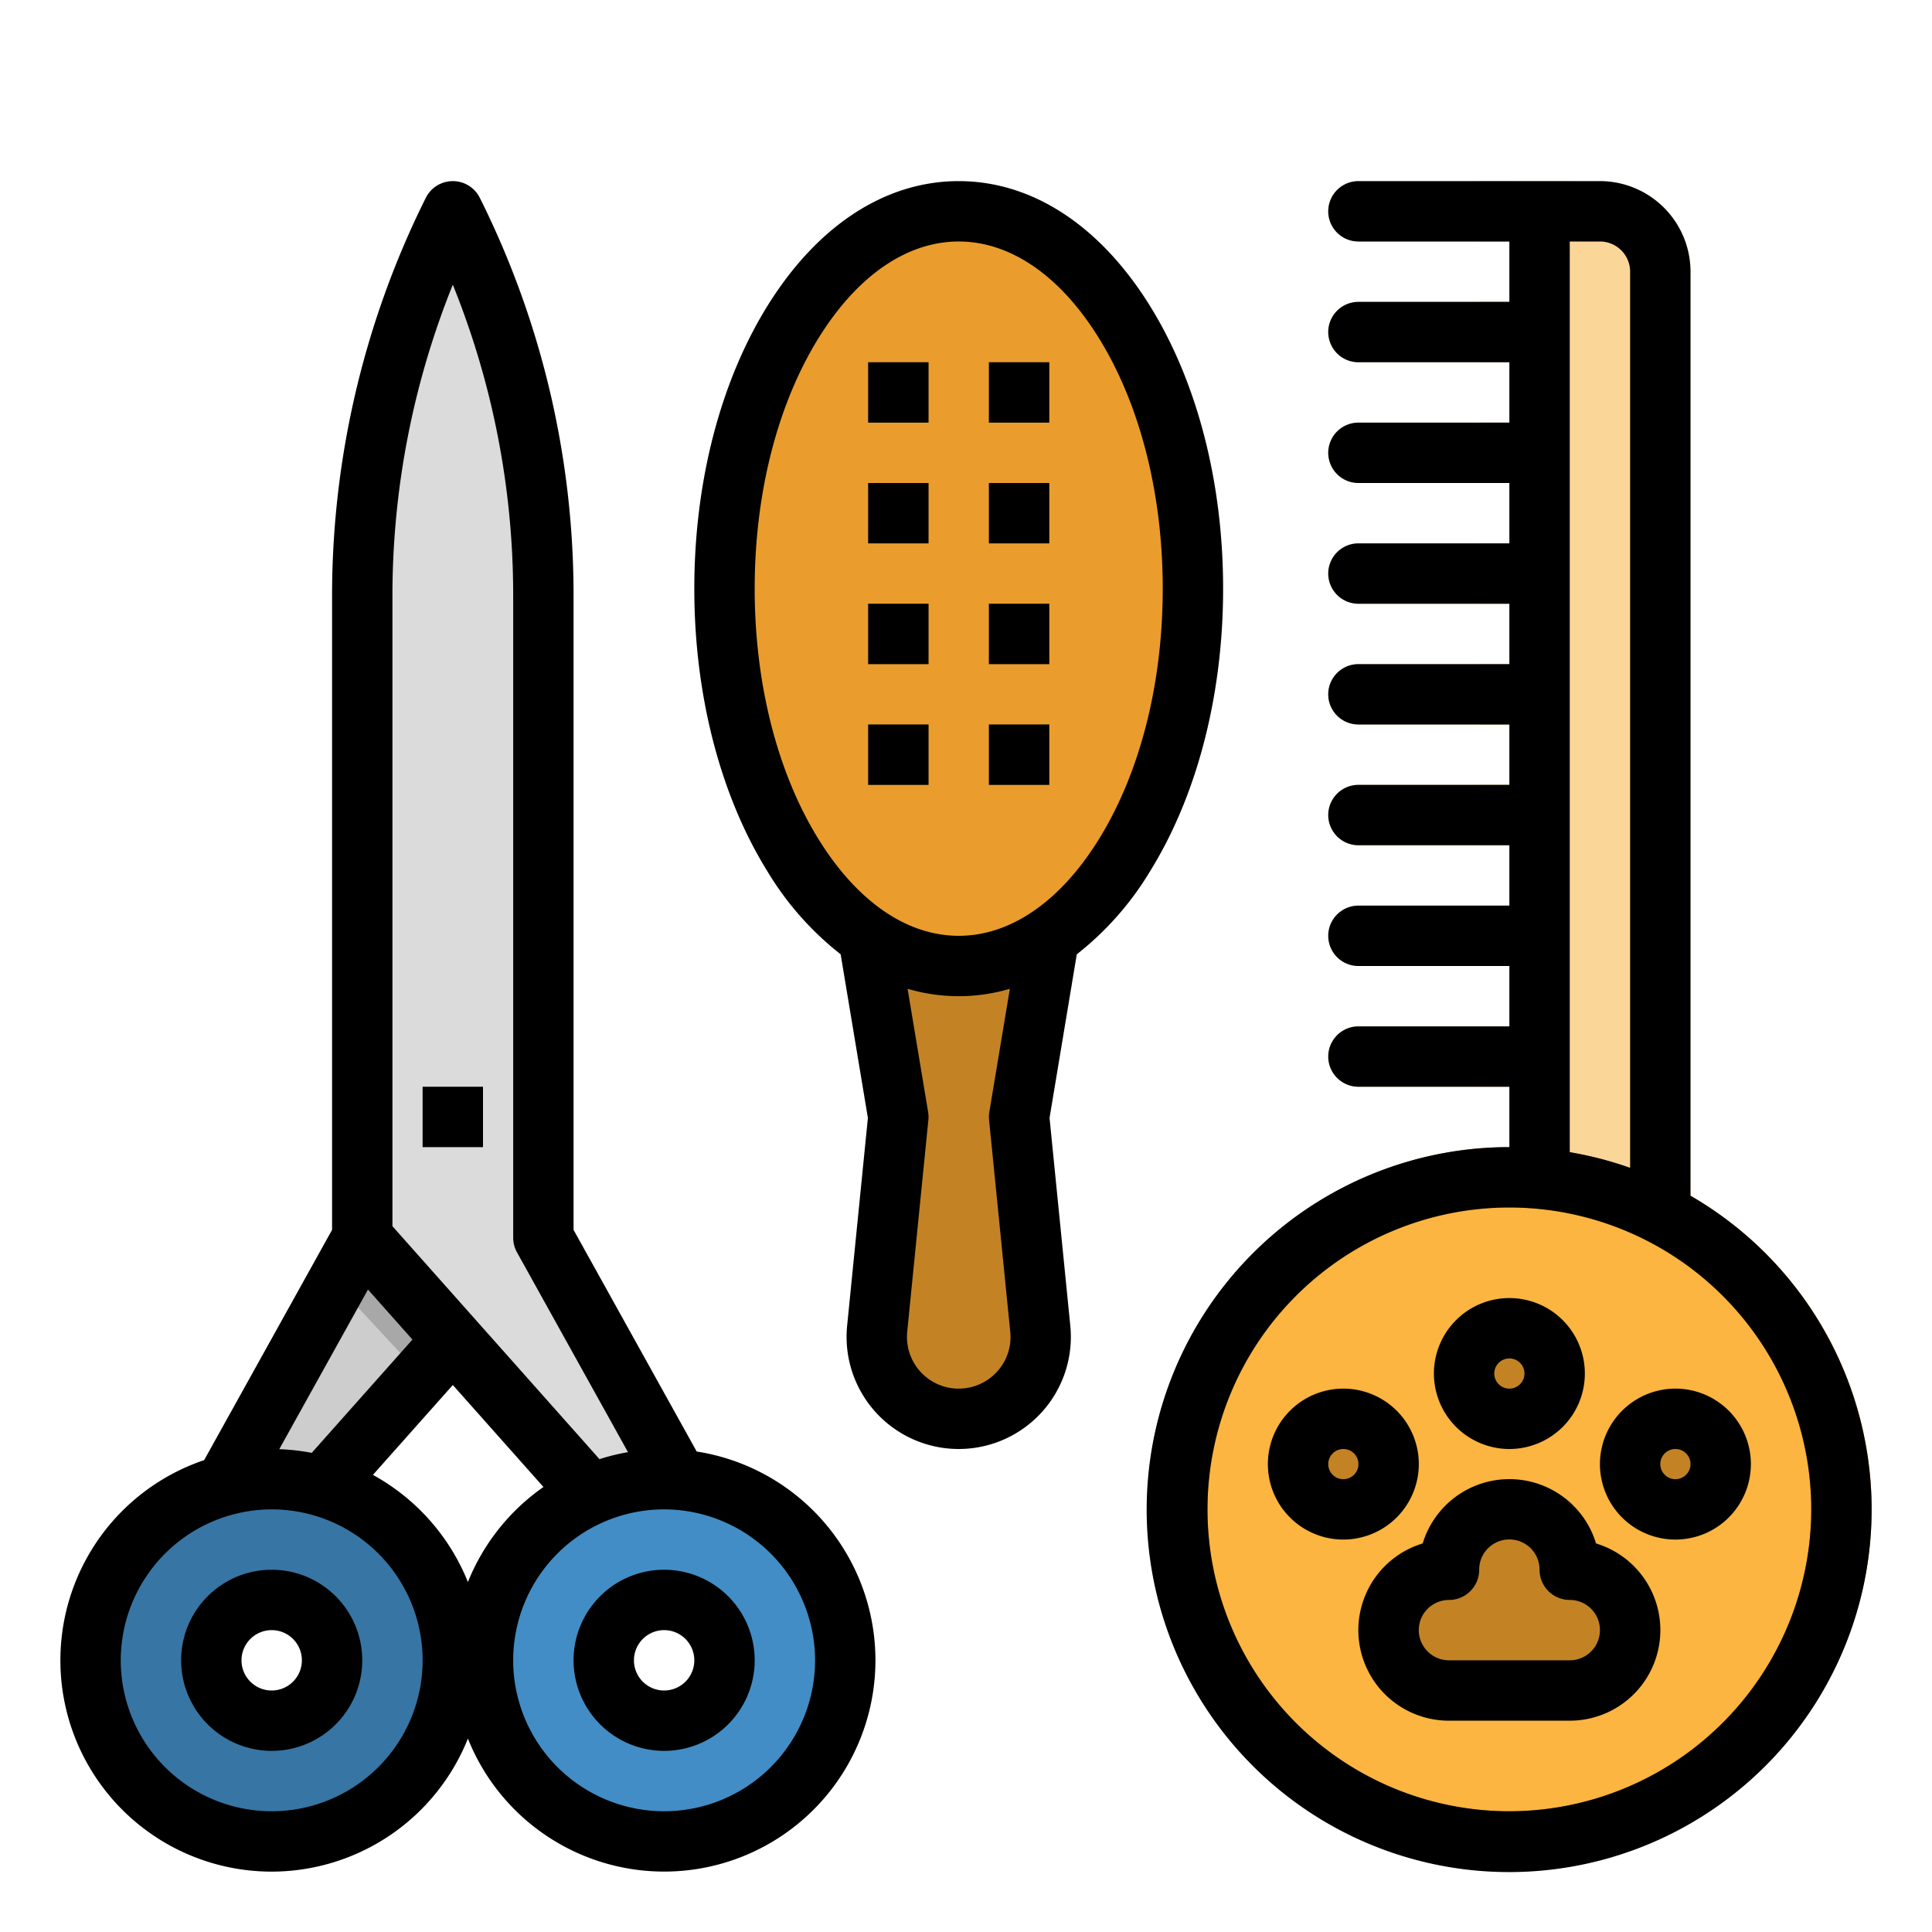 <svg height="512" viewBox="0 0 512 512" width="512" xmlns="http://www.w3.org/2000/svg"><g id="filled_outline" data-name="filled outline"><g fill="#fbd699"><path d="m410 64h-50a8 8 0 0 1 0-16h50a8 8 0 0 1 0 16z"/><path d="m408 96h-48a8 8 0 0 1 0-16h48a8 8 0 0 1 0 16z"/><path d="m408 128h-48a8 8 0 0 1 0-16h48a8 8 0 0 1 0 16z"/><path d="m408 160h-48a8 8 0 0 1 0-16h48a8 8 0 0 1 0 16z"/><path d="m408 192h-48a8 8 0 0 1 0-16h48a8 8 0 0 1 0 16z"/><path d="m408 224h-48a8 8 0 0 1 0-16h48a8 8 0 0 1 0 16z"/><path d="m408 256h-48a8 8 0 0 1 0-16h48a8 8 0 0 1 0 16z"/><path d="m408 288h-48a8 8 0 0 1 0-16h48a8 8 0 0 1 0 16z"/></g><path d="m392 48h24v16h-24z" fill="#eac88f"/><path d="m392 80h24v16h-24z" fill="#eac88f"/><path d="m392 112h24v16h-24z" fill="#eac88f"/><path d="m392 144h24v16h-24z" fill="#eac88f"/><path d="m392 176h24v16h-24z" fill="#eac88f"/><path d="m392 208h24v16h-24z" fill="#eac88f"/><path d="m392 240h24v16h-24z" fill="#eac88f"/><path d="m392 272h24v16h-24z" fill="#eac88f"/><path d="m254.069 376a21.72 21.72 0 0 1 -21.612-23.881l5.612-56.119-8-48h48l-8 48 5.612 56.119a21.72 21.72 0 0 1 -21.612 23.881z" fill="#c38325"/><path d="m144 328-23.98 26.98-8.45 9.5-31.57 35.52h-24l33.16-59.68 6.84-12.32z" fill="#cdcdcd"/><path d="m184 400h-24l-64-72v-170.334a227.334 227.334 0 0 1 24-101.666 227.334 227.334 0 0 1 24 101.666v170.334z" fill="#dbdbdb"/><path d="m112 288h16v16h-16z" fill="#c3c3c3"/><path d="m176 392a48 48 0 1 0 48 48 48 48 0 0 0 -48-48zm0 64a16 16 0 1 1 16-16 16 16 0 0 1 -16 16z" fill="#428dc5"/><path d="m72 392a48 48 0 1 0 48 48 48 48 0 0 0 -48-48zm0 64a16 16 0 1 1 16-16 16 16 0 0 1 -16 16z" fill="#3775a4"/><ellipse cx="254.069" cy="156" fill="#ea9d2d" rx="62.069" ry="100"/><path d="m230.069 160h16v16h-16z" fill="#c38325"/><path d="m230.069 192h16v16h-16z" fill="#c38325"/><path d="m230.069 96h16v16h-16z" fill="#c38325"/><path d="m230.069 128h16v16h-16z" fill="#c38325"/><path d="m262.069 96h16v16h-16z" fill="#c38325"/><path d="m262.069 128h16v16h-16z" fill="#c38325"/><path d="m262.069 192h16v16h-16z" fill="#c38325"/><path d="m262.069 160h16v16h-16z" fill="#c38325"/><path d="m440 328h-32a8 8 0 0 1 -8-8v-272h24a24 24 0 0 1 24 24v248a8 8 0 0 1 -8 8z" fill="#fbd699"/><path d="m120.02 354.98-8.45 9.5-22.41-24.16 6.84-12.32h.22z" fill="#a8a8a8"/><circle cx="400" cy="400" fill="#fbb540" r="88"/><path d="m416 448a16 16 0 0 0 0-32 16 16 0 0 0 -32 0v.012a16 16 0 1 0 .31 31.988z" fill="#c38325"/><circle cx="400" cy="363.997" fill="#c38325" r="12"/><circle cx="356" cy="387.997" fill="#c38325" r="12"/><circle cx="444" cy="387.997" fill="#c38325" r="12"/><path d="m400 496a96 96 0 1 1 96-96 96.108 96.108 0 0 1 -96 96zm0-176a80 80 0 1 0 80 80 80.091 80.091 0 0 0 -80-80z" fill="#c38325"/><path d="m112 288h16v16h-16z"/><path d="m176 464a24 24 0 1 0 -24-24 24.027 24.027 0 0 0 24 24zm0-32a8 8 0 1 1 -8 8 8.009 8.009 0 0 1 8-8z"/><path d="m72 464a24 24 0 1 0 -24-24 24.027 24.027 0 0 0 24 24zm0-32a8 8 0 1 1 -8 8 8.009 8.009 0 0 1 8-8z"/><path d="m72 496a56.077 56.077 0 0 0 52-35.255 55.994 55.994 0 1 0 60.63-76.078l-32.63-58.74v-168.257a236.028 236.028 0 0 0 -6.294-54.068 235.817 235.817 0 0 0 -18.551-51.18 8 8 0 0 0 -14.311 0 236.608 236.608 0 0 0 -24.844 105.248v168.258l-33.9 61.023a55.993 55.993 0 0 0 17.9 109.049zm26.828-105.141 21.172-23.817 24.021 27.026a56.293 56.293 0 0 0 -20.021 25.187 56.328 56.328 0 0 0 -25.172-28.396zm117.172 49.141a40 40 0 1 1 -40-40 40.045 40.045 0 0 1 40 40zm-112-282.33a220.647 220.647 0 0 1 16-82.221 219.8 219.8 0 0 1 10.128 31.826 220.014 220.014 0 0 1 5.872 50.395v170.33a8.016 8.016 0 0 0 1.006 3.885l29.416 52.951a55.43 55.43 0 0 0 -7.552 1.854l-54.87-61.732zm-6.485 184.076 11.785 13.254-26.691 30.021a55.919 55.919 0 0 0 -8.6-.97zm-25.515 58.254a40 40 0 1 1 -40 40 40.045 40.045 0 0 1 40-40z"/><path d="m304.755 230.93c12.5-20.138 19.383-46.748 19.383-74.93s-6.884-54.792-19.383-74.93c-13.236-21.325-31.237-33.07-50.686-33.07s-37.45 11.745-50.687 33.07c-12.499 20.138-19.382 46.748-19.382 74.93s6.883 54.792 19.382 74.93a80.883 80.883 0 0 0 19.4 21.972l7.218 43.362-5.5 55.059a29.718 29.718 0 1 0 59.141 0l-5.5-55.06 7.219-43.363a80.879 80.879 0 0 0 19.395-21.97zm-40.512 132.557a13.718 13.718 0 0 1 -23.823-10.571l5.61-56.12a7.975 7.975 0 0 0 -.069-2.11l-5.439-32.647a47.78 47.78 0 0 0 27.1 0l-5.439 32.647a7.976 7.976 0 0 0 -.07 2.11l5.611 56.121a13.56 13.56 0 0 1 -3.481 10.57zm-10.174-115.487c-13.71 0-26.882-9.059-37.092-25.508-10.948-17.638-16.977-41.252-16.977-66.492s6.029-48.854 16.977-66.492c10.21-16.449 23.382-25.508 37.092-25.508s26.882 9.059 37.092 25.508c10.947 17.638 16.977 41.252 16.977 66.492s-6.03 48.854-16.977 66.492c-10.21 16.449-23.383 25.508-37.092 25.508z"/><path d="m230.069 160h16v16h-16z"/><path d="m230.069 192h16v16h-16z"/><path d="m230.069 96h16v16h-16z"/><path d="m230.069 128h16v16h-16z"/><path d="m262.069 96h16v16h-16z"/><path d="m262.069 128h16v16h-16z"/><path d="m262.069 192h16v16h-16z"/><path d="m262.069 160h16v16h-16z"/><path d="m448 316.887v-244.887a24.028 24.028 0 0 0 -24-24h-64a8 8 0 0 0 0 16h40v16h-40a8 8 0 0 0 0 16h40v16h-40a8 8 0 0 0 0 16h40v16h-40a8 8 0 0 0 0 16h40v16h-40a8 8 0 0 0 0 16h40v16h-40a8 8 0 0 0 0 16h40v16h-40a8 8 0 0 0 0 16h40v16h-40a8 8 0 0 0 0 16h40v16a96.06 96.06 0 1 0 48 12.887zm-32-252.887h8a8.009 8.009 0 0 1 8 8v237.491a95.133 95.133 0 0 0 -16-4.15zm-16 416a80 80 0 1 1 80-80 80.091 80.091 0 0 1 -80 80z"/><path d="m422.969 409.027a24 24 0 0 0 -45.939 0 24 24 0 0 0 6.97 46.973h.383 31.617a24 24 0 0 0 6.969-46.969zm-6.969 30.973h-31.69-.16a8.054 8.054 0 0 1 -3.762-.865 7.991 7.991 0 0 1 3.619-15.125 8 8 0 0 0 7.993-8v-.069a8 8 0 0 1 16 .059 8 8 0 0 0 8 8 8 8 0 0 1 0 16z"/><path d="m400 384a20 20 0 1 0 -20-20 20.023 20.023 0 0 0 20 20zm0-24a4 4 0 1 1 -4 4 4 4 0 0 1 4-4z"/><path d="m376 388a20 20 0 1 0 -20 20 20.023 20.023 0 0 0 20-20zm-20 4a4 4 0 1 1 4-4 4 4 0 0 1 -4 4z"/><path d="m424 388a20 20 0 1 0 20-20 20.023 20.023 0 0 0 -20 20zm24 0a4 4 0 1 1 -4-4 4 4 0 0 1 4 4z"/></g></svg>